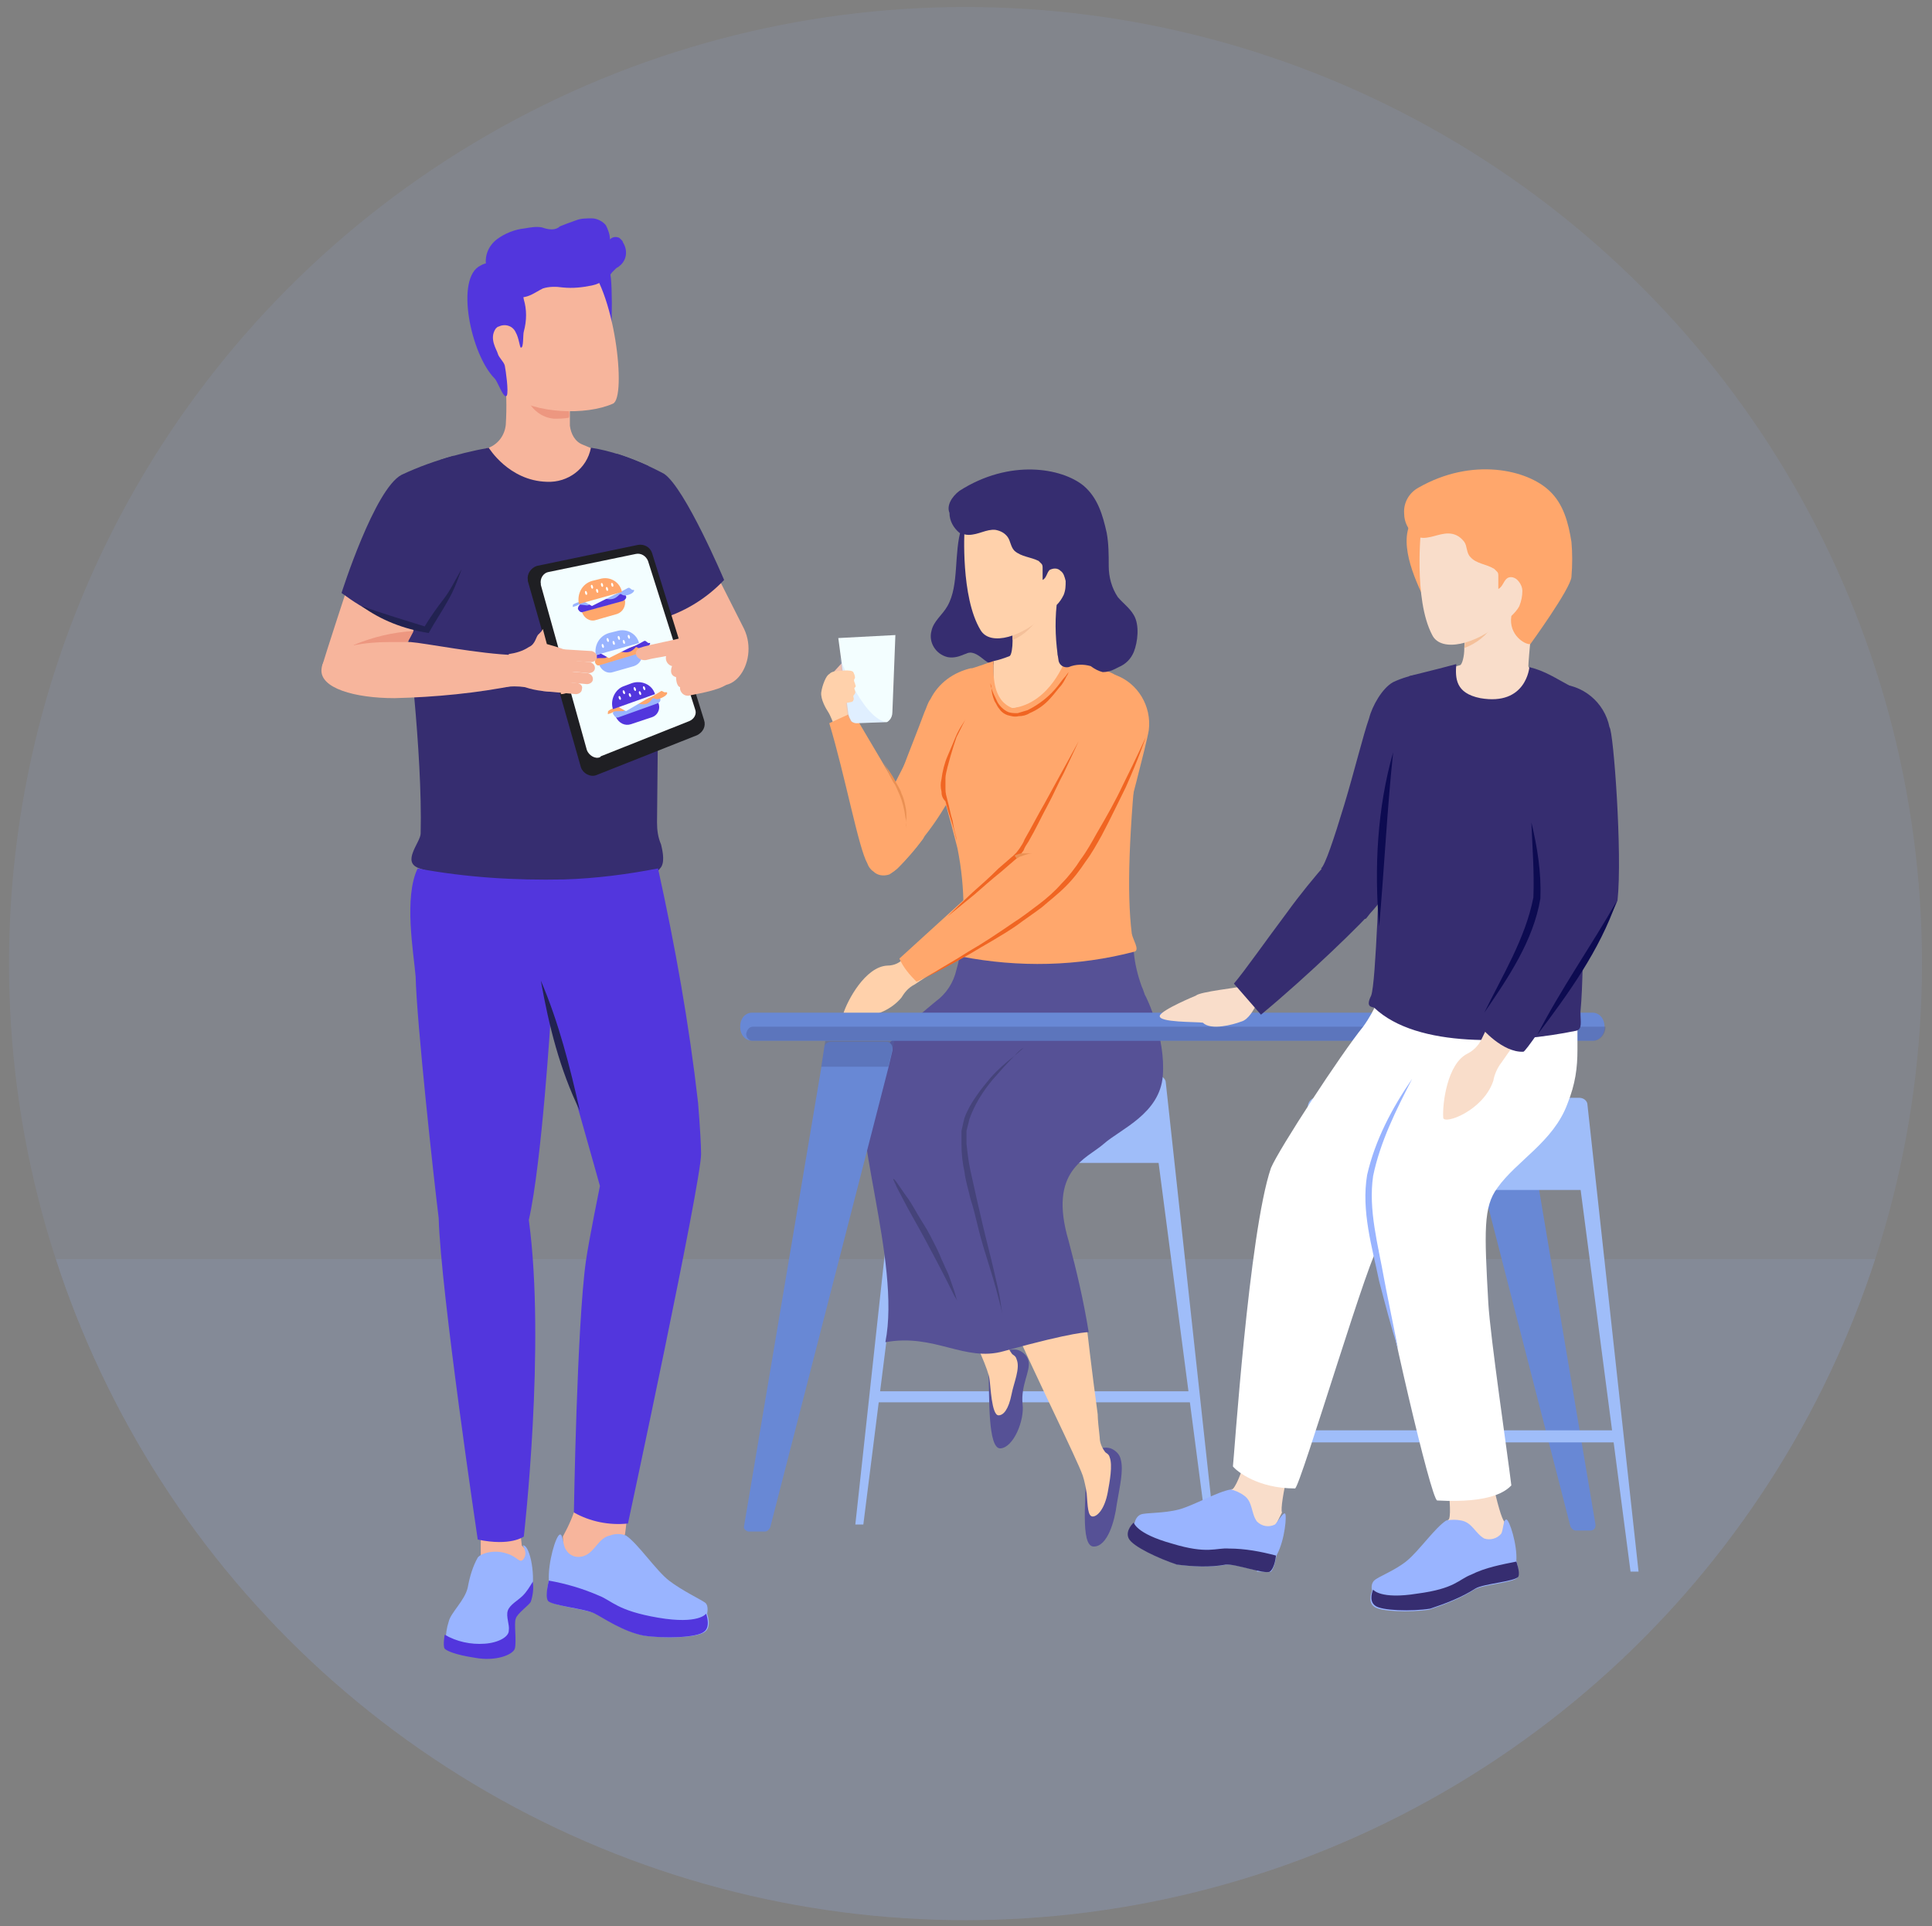 <?xml version="1.0" encoding="utf-8"?>
<!-- Generator: Adobe Illustrator 27.5.0, SVG Export Plug-In . SVG Version: 6.00 Build 0)  -->
<svg version="1.1" id="Calque_1" xmlns="http://www.w3.org/2000/svg" xmlns:xlink="http://www.w3.org/1999/xlink" x="0px" y="0px"
	 viewBox="0 0 192.9 192.3" style="enable-background:new 0 0 192.9 192.3;" xml:space="preserve">
<rect x="0" y="0" width="192.9" height="192.3" fill="#808080" stroke="none"/>
<style type="text/css">
	
		.st0{opacity:0.1;clip-path:url(#SVGID_00000000903047296336402200000015946080391584530855_);fill:#99B4FF;enable-background:new    ;}
	.st1{clip-path:url(#SVGID_00000000903047296336402200000015946080391584530855_);}
	.st2{fill:#9FBDF9;}
	.st3{fill:#565196;}
	.st4{fill:#FFD1AB;}
	.st5{fill:#45437A;}
	.st6{fill:#F4C3AE;}
	.st7{fill:#FFA76C;}
	.st8{fill:#362D70;}
	.st9{fill:#F4C09A;}
	.st10{fill:#F3FEFF;}
	.st11{opacity:0.2;fill:#99B4FF;enable-background:new    ;}
	.st12{fill:#F06522;}
	.st13{fill:#EA9053;}
	.st14{fill:#6888D5;}
	.st15{opacity:0.5;fill:#5062A4;}
	.st16{fill:#88AAE2;}
	.st17{fill:#F7B59C;}
	.st18{fill:#5236DD;}
	.st19{fill:#ED9780;}
	.st20{fill:#99B4FF;}
	.st21{fill:#1F1F23;}
	.st22{fill:#FFFFFF;}
	.st23{fill:#222251;}
	.st24{fill:#F9DDCA;}
	.st25{fill:#0D0B51;}
</style>
<g>
	<defs>
		<circle id="SVGID_1_" cx="96.4" cy="96.2" r="95.5"/>
	</defs>
	<clipPath id="SVGID_00000088096964215179165410000008099594268054532511_">
		<use xlink:href="#SVGID_1_"  style="overflow:visible;"/>
	</clipPath>
	
		<rect id="Rectangle_994" x="-10.8" y="-3.4" style="opacity:0.1;clip-path:url(#SVGID_00000088096964215179165410000008099594268054532511_);fill:#99B4FF;enable-background:new    ;" width="214.4" height="199.7"/>
	
		<rect id="Rectangle_994_00000088837371708538019440000011504293054425760947_" x="-10.8" y="125.7" style="opacity:0.1;clip-path:url(#SVGID_00000088096964215179165410000008099594268054532511_);fill:#99B4FF;enable-background:new    ;" width="214.4" height="70.6"/>
	<g id="Groupe_1705" style="clip-path:url(#SVGID_00000088096964215179165410000008099594268054532511_);">
		<g id="Groupe_1696">
			<path id="Tracé_3905" class="st2" d="M91.4,110.9c0.1-0.4,0.4-0.6,0.7-0.6h22.2c0.4,0,0.7,0.3,0.7,0.6l5.4,41.3h0.8l-4.8-44.1
				c0-0.4-0.4-0.7-0.7-0.7H90.9c-0.4,0-0.7,0.3-0.7,0.7l-4.8,44.1h0.8L91.4,110.9z"/>
			<path id="Tracé_3906" class="st2" d="M91,109.3h24.6l1,6.8H90L91,109.3z"/>
			<rect id="Rectangle_987" x="87.2" y="138.9" class="st2" width="32.1" height="1.1"/>
		</g>
		<g id="Groupe_1702">
			<g id="Groupe_1701">
				<path id="Tracé_3907" class="st3" d="M108.4,146.9c0.1,2.3-0.6,7.5,0.8,7.5s2.1-2.6,2.3-4.2c0.3-1.8,0.7-3.4,0.4-4.5
					c-0.1-0.5-0.5-0.9-1-1.1c-0.6-0.2-1.3,0-1.8,0.5"/>
				<path id="Tracé_3908" class="st3" d="M98.7,137c0.1,2.3-0.1,7.7,1.2,7.6s2.4-2.8,2.2-4.4c-0.2-1.9,0.8-3.3,0.6-4.3
					c-0.1-0.5-0.5-0.9-1-1.1c-0.6-0.2-1.3,0-1.8,0.5"/>
				<path id="Tracé_3909" class="st4" d="M91.8,122.1c2.4,5.5,6.8,13.8,7,15.6c0.1,0.6,0.2,3.6,0.9,3.6c0.5,0,1-0.6,1.3-2.1
					c0.2-1.1,0.9-2.6,0.5-3.5c-0.1-0.4-0.4-0.4-0.5-0.6c-0.3-0.4-0.5-0.9-0.5-1.4c-0.1-0.9-0.2-1.8-0.2-2.3
					c-0.6-4.4-1.1-8.8-1.1-8.8L91.8,122.1z"/>
				<path id="Tracé_3910" class="st4" d="M101,131.9c2.4,5.5,6.5,13.7,7.1,15.4c0.2,0.6,0.3,1.2,0.4,1.8c0.1,1.2,0.1,2.3,0.6,2.3
					s1.2-0.8,1.5-2.4c0.2-1.1,0.5-2.7,0.2-3.5c-0.1-0.4-0.4-0.4-0.5-0.6c-0.3-0.4-0.5-0.9-0.5-1.4c-0.1-0.9-0.2-1.8-0.2-2.3
					c-0.6-4.4-1.1-8.8-1.1-8.8L101,131.9z"/>
				<path id="Tracé_3911" class="st3" d="M88.4,134c4.9-0.9,7.9,2,11.8,0.9c7.2-2,8.5-1.9,8.5-1.9c-0.5-3.1-1.2-6.1-2-9.1
					c-2.1-7.1,1.8-8.2,3.5-9.7c1.7-1.5,5.6-3,5.9-6.8s-1.6-7.8-1.8-8.1c-0.1-0.3-0.2-0.6-0.3-0.8c-0.4-1.1-0.7-2.3-0.8-3.5l-2-0.5
					c0,0-15.3-1.7-15.3,0c0,0.8-0.2,1.6-0.4,2.3c-0.3,1.3-1,2.4-2.1,3.2c-2.2,1.8-6.3,5.4-7,7.2C84.7,112.2,90,125.9,88.4,134z"/>
				<path id="Tracé_3912" class="st5" d="M101.3,105.4c-0.8,0.8-1.5,1.6-2.2,2.4c-1,1.2-1.8,2.5-2.3,3.9c-0.1,0.4-0.2,0.8-0.3,1.2
					c0,0.4,0,0.9,0,1.3c0.1,0.9,0.2,1.8,0.4,2.7c0.2,0.9,0.4,1.8,0.6,2.7s0.4,1.7,0.6,2.6c0.4,1.7,0.8,3.2,1.1,4.5
					c0.3,1.3,0.6,2.5,0.7,3.3s0.2,1.2,0.2,1.2l-0.3-1.2c-0.2-0.8-0.5-1.9-0.9-3.2c-0.4-1.3-0.9-2.8-1.3-4.5
					c-0.2-0.8-0.4-1.7-0.7-2.6c-0.2-0.9-0.5-1.8-0.6-2.7c-0.2-0.9-0.3-1.8-0.3-2.7c0-0.5,0-0.9,0-1.4c0.1-0.5,0.2-0.9,0.3-1.3
					c0.3-0.8,0.7-1.5,1.2-2.2c0.4-0.6,0.9-1.2,1.4-1.8C99.6,106.8,100.4,106.1,101.3,105.4c0.5-0.6,0.9-0.8,0.9-0.8
					S101.9,104.9,101.3,105.4z"/>
				<g id="Groupe_1700">
					<path id="Tracé_3913" class="st6" d="M83,67.4c0,0,0.3-0.4,0.5-0.6s0.6-0.7,0.7-0.7c0.1,0,0.3,0.2,0.3,0.5
						c-0.1,0.3-0.2,0.5-0.4,0.7"/>
					<path id="Tracé_3914" class="st4" d="M83.2,72.2c0,0-0.3-0.8-0.5-1.1c-0.2-0.3-0.8-1.3-0.7-2c0.1-0.7,0.5-1.7,0.8-1.8
						c0.4-0.5,1.7-0.3,2.1,0.1c0.4,0.5,0,2.5,0,2.5c0.1,0.5-0.1,0.6-0.1,0.7c0.1,0.3,0.3,0.6,0.4,0.9"/>
					<path id="Tracé_3915" class="st7" d="M89.4,78.1c1.5-2.9,3.1-6.1,3.9-7.6c0.5-1.1,1.4-1.9,2.6-2.3c1.9,1,2.1,3.4,1.5,5.4
						c-1.1,3.6-2.8,7-5.1,9.9c0,0.1-0.1,0.1-0.1,0.2c-0.8,1-1.6,2-2.5,2.9c-0.2,0.2-0.5,0.4-0.8,0.6c-0.6,0.2-1.2,0.1-1.6-0.3
						c0-1.2-0.5-2.4-1.2-3.3C86.6,83.4,87.9,81,89.4,78.1z"/>
					<path id="Tracé_3916" class="st7" d="M98.4,74.3c0.2,0.5,0.3,1,0.2,1.6c-0.1,0.4-0.3,0.7-0.6,1c-0.3,0.4-0.6,0.7-0.9,1.1
						c-0.1,0.2-0.3,0.3-0.5,0.4c-0.2,0.1-0.3,0.1-0.5,0.1c-1,0.1-2,0-3-0.4c-1-0.4-2.1-0.2-3.1-1c0.7-1.9,1.6-4.1,2.3-6
						c0.2-0.4,0.3-0.9,0.6-1.3c0.8-1.6,2.3-2.7,4.1-3.1"/>
					<path id="Tracé_3917" class="st8" d="M99.5,52.5c1.3,0.5,1.9,2,2.3,3.3c0.8,2.7,1.5,5.6,0.6,8.3c-0.2,1-0.9,1.8-1.9,2.2
						c-0.8,0.2-1.6,0.1-2.2-0.4c-0.5-0.4-1.1-0.9-1.7-0.7c-0.2,0.1-0.3,0.1-0.5,0.2c-0.5,0.2-1,0.3-1.5,0.2
						c-1.2-0.3-1.9-1.5-1.6-2.6c0.2-1,1.1-1.6,1.6-2.5c1.2-2.1,0.6-5.3,1.4-7.8"/>
					<path id="Tracé_3918" class="st7" d="M85.2,71.1c0.7,1.4,2.5,4.2,4.1,7.1c1.1,1.7,2,3.5,2.9,5.4c0,0.1-0.1,0.1-0.1,0.2
						c-0.7,1-1.6,2-2.5,2.9c-0.2,0.2-0.5,0.4-0.8,0.6c-0.6,0.2-1.2,0.1-1.6-0.3c-0.3-0.2-0.5-0.5-0.6-0.8c-0.9-1.6-2.2-8.7-3.8-14
						L85.2,71.1z"/>
					<path id="Tracé_3919" class="st4" d="M99.2,66c0.5-0.1,1.1-0.3,1.6-0.5c0.2-0.1,0.3-0.9,0.3-1.5c0-0.6,0-1.1,0-1.1l2.2-1.4
						l2.5-1.5c0,0-0.2,4.9-0.2,5.4c0,0.5,4.9,2.1,4.9,2.1L106,70l-6.8,1L99.2,66z"/>
					<path id="Tracé_3920" class="st9" d="M101.1,62.9l2.2-1.4l0.5-0.1c-0.6,1.1-1.5,2-2.7,2.5C101.1,63.4,101.1,62.9,101.1,62.9z"
						/>
					<g id="Groupe_1697">
						<path id="Tracé_3921" class="st10" d="M84.7,71.2L84.7,71.2c0,0.3,0.2,0.6,0.3,0.8l0,0c0.1,0.1,0.3,0.2,0.5,0.2l2.8-0.1
							c0.1,0,0.1,0,0.2,0c0.1,0,0.2-0.1,0.3-0.2c0.2-0.2,0.3-0.5,0.3-0.8l0.3-7.7l-5.7,0.3L84.7,71.2z"/>
						<path id="Tracé_3922_00000172408902048536865460000013520126831212364420_" class="st11" d="M84.6,71.2L84.6,71.2
							c0,0.3,0.2,0.6,0.3,0.8l0,0c0.1,0.1,0.3,0.2,0.5,0.2l2.8-0.1c0.1,0,0.1,0,0.2,0c-2.5-0.7-4.6-6.6-4.6-6.6L84.6,71.2z"/>
						<path class="st10" d="M85.7,69.9"/>
					</g>
					<path id="Tracé_3923" class="st4" d="M82.8,69.7c0.5,0.3,1,0.5,1.6,0.5c0.5-0.1,0.8-0.1,0.8-0.3c0.1-0.1,0-0.3,0-0.4
						c0-0.1,0.2-0.2,0.2-0.4c0-0.1-0.1-0.3-0.1-0.4c0.1-0.1,0.2-0.2,0.1-0.3c0-0.2-0.2-0.4-0.1-0.6c0.1-0.1,0.1-0.3-0.1-0.7
						C85,66.8,83.6,67,83.6,67"/>
					<path id="Tracé_3924" class="st7" d="M94.4,80.2c-0.2-0.9-0.3-1.8-0.2-2.7c0-1.8,0.3-3.5,0.9-5.2c1-2.7,0.4-4.5,1-5.3
						c2.1-0.6,2.4-0.8,3.1-1c0,1.2-0.2,3.9,1.9,4.7c3.8-0.5,5.3-4.9,5.3-4.9c1.5,0.3,3,0.7,4.4,1.3c0.7,0.3,1.4,0.8,2,1.4
						c0.2,0.3,1.2,1.3,0.9,4.9c-1,9.8-1.2,15.7-0.7,19.8c0.1,0.6,0.8,1.6,0.3,1.8c-5.7,1.5-11.6,1.6-17.3,0.5c-0.2,0-0.8,0-0.3-1.1
						c0.4-1.2,0.6-2.5,0.5-3.7c0-2-0.2-4-0.6-6C95.2,83.1,94.8,81.6,94.4,80.2z"/>
					<path id="Tracé_3925" class="st4" d="M100.1,52c0,0,8.3,3.2,8.4,3.6s1.5,5.8-4.2,5.8c-2.1,2.1-5.4,3.2-6.4,1.5
						c-2-3.3-1.6-10-1.6-10L100.1,52z"/>
					<path id="Tracé_3927" class="st8" d="M95.8,49c5-3.2,10.2-2.3,12.4-0.5c1.4,1.2,1.9,2.9,2.3,4.7c0.2,1.1,0.2,2.2,0.2,3.3
						c0,1.1,0.3,2.2,0.9,3.1c0.5,0.6,1.2,1.1,1.6,1.8c0.6,1,0.4,2.7,0,3.7c-0.3,0.7-0.8,1.2-1.5,1.5l-0.4,0.2
						c-0.4,0.2-0.8,0.3-1.2,0.3c-0.4-0.1-0.8-0.3-1.2-0.6c-0.7-0.2-1.5-0.2-2.2,0.1l0,0h0c-0.5,0.1-0.9-0.2-1-0.6
						c-0.3-1.8-0.4-3.7-0.2-5.6c0.3-0.3,0.5-0.6,0.7-1c0.2-0.5,0.2-0.9,0.2-1.4c-0.1-0.4-0.2-0.8-0.5-1c-0.3-0.3-0.7-0.3-1.1-0.1
						c-0.3,0.3-0.3,0.8-0.7,1c0-0.4,0-0.8,0-1.2c0-0.1,0-0.3-0.1-0.4c-0.1-0.1-0.2-0.2-0.3-0.3c-0.8-0.4-1.7-0.4-2.4-1
						c-0.4-0.4-0.4-1-0.7-1.4c-0.3-0.4-0.7-0.6-1.2-0.7c-0.9-0.1-1.7,0.5-2.7,0.5c-0.3,0-0.6-0.1-0.9-0.2c-0.6-0.5-1-1.2-1-2
						C94.5,50.5,95,49.6,95.8,49z"/>
					<g id="Groupe_1698">
						<path id="Tracé_3928" class="st4" d="M103.8,90.7c0.9-0.3,6.7-7.1,8.3-15.7c0.4-2.1-0.1-4.4-2-5.2c-1.1,0.5-1.9,1.4-2.4,2.5
							c-1.3,3.1-5.5,12.3-6,13.7C101.7,85.9,104.8,87.6,103.8,90.7z"/>
						<path id="Tracé_3929" class="st4" d="M84.2,101.2c0.4-1.3,2.2-4.7,4.4-4.8c0.7,0,1.3-0.3,1.7-0.8c2.7-2.5,10.6-9.9,11.5-10
							c5,2.8,2,5.1,2,5.1c-1.2,1.1-7.9,4.5-12.5,7.6c-0.6,0.3-1,0.8-1.3,1.3l0,0C88,102,84.1,101.8,84.2,101.2z"/>
					</g>
					<g id="Groupe_1699">
						<path id="Tracé_3930" class="st7" d="M106.1,68.7l-1.2,5.7c0,0,1.4-0.8,1.3,0.2c-0.2,1.7-1.7,4.1-1.7,4.1s2,2.4,3.9,3
							c1.3,0.3,2.6,0.4,4,0.4c0,0,2.1-7.9,2.3-9.2c0.3-2.4-1.1-4.7-3.3-5.5L106.1,68.7z"/>
					</g>
				</g>
				<path id="Tracé_3931" class="st5" d="M89.5,118c0.2,0.3,0.5,0.7,0.9,1.3c0.4,0.5,0.8,1.2,1.2,1.9s0.9,1.4,1.3,2.2
					s0.8,1.5,1.1,2.3c0.2,0.4,0.3,0.7,0.5,1.1s0.3,0.7,0.4,1c0.2,0.6,0.4,1.1,0.5,1.5c0.1,0.4,0.2,0.6,0.2,0.6s-0.1-0.2-0.3-0.5
					l-0.7-1.4c-0.6-1.2-1.4-2.7-2.2-4.2s-1.7-3-2.3-4.2c-0.3-0.6-0.6-1.1-0.7-1.4c-0.1-0.1-0.1-0.3-0.2-0.4l0-0.1
					C89.3,117.7,89.4,117.9,89.5,118z"/>
				<path id="Tracé_3932" class="st7" d="M102.6,91.8c1.6-1.1,3-2.5,4.2-4.1c1-1.4,3.3-5.7,3.3-5.7l-5.6-3.3c0,0-2.7,6.2-2.9,6.5
					s-3.9,3.3-5.1,4.4c-1.2,1.1-6.7,6.1-6.7,6.1c0.4,0.9,1,1.6,1.7,2.3C91.6,98.1,100.9,93.1,102.6,91.8z"/>
				<path id="Tracé_3933" class="st12" d="M112.4,78.6c-0.7,1.4-1.5,3.1-2.4,4.8c-0.5,0.9-1,1.8-1.6,2.6c-0.6,0.9-1.2,1.7-2,2.5
					c-0.8,0.8-1.6,1.4-2.4,2.1c-0.8,0.6-1.7,1.2-2.5,1.8c-1.6,1.1-3.3,2-4.6,2.8c-2.8,1.6-4.7,2.5-4.7,2.5l1.2-0.7
					c0.8-0.5,1.9-1.1,3.3-2c1.4-0.8,2.9-1.8,4.5-2.9c0.8-0.5,1.7-1.2,2.5-1.8c0.8-0.6,1.6-1.3,2.3-2.1c0.7-0.7,1.4-1.6,1.9-2.4
					c0.6-0.8,1.1-1.7,1.6-2.6c1-1.7,1.9-3.3,2.6-4.8c1.4-2.8,2.3-4.8,2.3-4.8S113.7,75.7,112.4,78.6z"/>
				<path id="Tracé_3934" class="st12" d="M106.2,77.2c-0.5,0.9-1,2.1-1.6,3.2c-0.6,1.1-1.2,2.4-1.9,3.6c-0.2,0.3-0.4,0.6-0.5,0.9
					l-0.3,0.4c-0.1,0.1-0.2,0.3-0.4,0.4l-1.5,1.3c-1,0.8-1.9,1.6-2.7,2.3c-1.6,1.3-2.7,2.2-2.7,2.2s1-1,2.5-2.4
					c0.8-0.7,1.7-1.5,2.6-2.4l1.5-1.3c0.1-0.1,0.2-0.2,0.3-0.3l0.3-0.4c0.2-0.3,0.4-0.6,0.5-0.9c0.7-1.2,1.3-2.4,2-3.6l1.7-3.1
					c1-1.8,1.7-3.1,1.7-3.1S107.1,75.3,106.2,77.2z"/>
				<path id="Tracé_3935" class="st12" d="M95.5,73.6c-0.2,0.6-0.4,1.2-0.6,1.9c-0.1,0.4-0.2,0.7-0.3,1.1c-0.1,0.4-0.2,0.8-0.2,1.1
					c0,0.4,0,0.8,0,1.1c0,0.4,0.1,0.7,0.2,1.1c0.2,0.7,0.3,1.4,0.5,2c0.1,0.6,0.2,1.1,0.3,1.4c0.1,0.3,0.1,0.6,0.1,0.6l-0.1-0.5
					c-0.1-0.3-0.2-0.8-0.4-1.4s-0.4-1.2-0.6-2C94.1,79.7,94,79.4,94,79c-0.1-0.4-0.1-0.8,0-1.2c0.1-0.8,0.3-1.6,0.6-2.3
					c0.3-0.7,0.6-1.4,0.8-1.9c0.2-0.5,0.5-1,0.7-1.3s0.3-0.5,0.3-0.5L95.5,73.6z"/>
				<path id="Tracé_3936" class="st13" d="M90.5,82.4c0-0.3,0-0.5-0.1-0.8c-0.1-0.8-0.3-1.6-0.6-2.3c-0.2-0.4-0.3-0.8-0.6-1.2
					c-0.2-0.4-0.4-0.7-0.5-1c-0.3-0.6-0.5-1-0.5-1s0.2,0.4,0.6,0.9c0.2,0.3,0.4,0.6,0.6,1c0.2,0.4,0.5,0.8,0.6,1.2
					c0.2,0.4,0.3,0.8,0.4,1.3c0.1,0.4,0.1,0.8,0.1,1.2c0,0.4,0,0.8-0.1,1.1L90.5,82.4z"/>
				<path id="Tracé_3937" class="st13" d="M102.2,85.4c-0.2,0.1-0.4,0.1-0.5,0.2c-0.1,0-0.1,0.1-0.2,0.1l-0.2-0.3
					c0.1,0,0.2-0.1,0.3-0.1c0.2-0.1,0.4-0.1,0.6-0.1c0.3,0,0.6,0,0.9,0C102.8,85.2,102.5,85.3,102.2,85.4z"/>
				<path id="Tracé_3938" class="st12" d="M99,68.7c0.1,0.4,0.3,0.8,0.5,1.2c0.2,0.5,0.7,1,1.2,1.2c0.3,0.1,0.6,0.1,0.9,0.1
					c0.3-0.1,0.7-0.2,1-0.3c1.2-0.6,2.2-1.4,3-2.4c0.3-0.4,0.6-0.8,0.8-1c0.2-0.3,0.3-0.4,0.3-0.4c-0.1,0.2-0.1,0.3-0.2,0.4
					c-0.2,0.4-0.4,0.8-0.7,1.1c-0.4,0.5-0.8,1-1.2,1.4c-0.5,0.5-1.1,0.9-1.8,1.2c-0.3,0.2-0.7,0.3-1.1,0.3c-0.4,0.1-0.7,0-1.1-0.1
					c-0.3-0.1-0.6-0.3-0.8-0.6c-0.2-0.2-0.3-0.5-0.5-0.8C99.1,69.5,99,69.1,99,68.7c-0.1-0.2-0.1-0.3-0.1-0.5
					C98.9,68.3,99,68.5,99,68.7z"/>
			</g>
		</g>
	</g>
	<g id="Groupe_1704" style="clip-path:url(#SVGID_00000088096964215179165410000008099594268054532511_);">
		<path id="Tracé_3939" class="st14" d="M74.7,152.9C74.7,152.9,74.7,152.9,74.7,152.9c-0.3-0.1-0.5-0.3-0.4-0.6l7.7-45.7l0.3-2
			c0-0.4,0.4-0.6,0.7-0.6h5.4h0.2c0.4,0.1,0.6,0.5,0.5,0.9l-0.4,1.7l-11.8,45.9c-0.1,0.2-0.3,0.4-0.5,0.4L74.7,152.9L74.7,152.9z"/>
		<path id="Tracé_3940" class="st14" d="M151.2,103.9l0.4,2.6l7.7,45.7c0,0,0,0.1,0,0.1l0,0c0,0.3-0.2,0.5-0.5,0.5h-1.5
			c-0.2,0-0.4-0.2-0.5-0.4L145,106.5l-0.7-2.6H151.2z"/>
		<path id="Tracé_3941" class="st15" d="M151.7,106.5H145l-0.7-2.6h6.9L151.7,106.5z"/>
		<path id="Tracé_3942_00000118361965530739033700000013079267012157874818_" class="st15" d="M88.7,106.5l-6.7,0
			c0,0,0.4-2.6,0.4-2.6c0,0,0,0,0,0h6.9L88.7,106.5z"/>
		<g id="Groupe_1703">
			<path id="Tracé_3943" class="st14" d="M160.2,102.5L160.2,102.5c0-0.8-0.5-1.4-1.2-1.4H75.1l0,0c-0.7,0-1.2,0.6-1.2,1.4l0,0l0,0
				c0,0.8,0.5,1.4,1.2,1.4H159C159.7,103.9,160.2,103.3,160.2,102.5z"/>
			<path id="Tracé_3944" class="st15" d="M75.2,102.5h85.1c0,0.8-0.6,1.4-1.2,1.4H75.1c-0.3,0-0.6-0.3-0.6-0.7c0,0,0,0,0,0
				C74.6,102.8,74.8,102.5,75.2,102.5L75.2,102.5z"/>
		</g>
		<path class="st16" d="M88.6,103.9"/>
	</g>
	<g style="clip-path:url(#SVGID_00000088096964215179165410000008099594268054532511_);">
		<g id="Groupe_408">
			<g id="Groupe_406">
				<path id="Tracé_860" class="st17" d="M58.2,44.4c-0.8-0.3-1.2-1.1-1.3-1.9c0-0.2,0-0.5,0-0.8s0-0.6,0-0.9c0-0.5-0.1-1-0.2-1.4
					l-6.4-2.3c0.3,1.8,0.3,3.6,0.2,5.3c-0.1,1-0.7,1.9-1.7,2.3c-0.1,0-0.2,0.1-0.4,0.1c1.5,2.5,4.5,3.9,7.4,3.3
					c1.4-0.2,3.1-1.9,3.6-3.2L58.2,44.4z"/>
				<path id="Tracé_861" class="st18" d="M58.9,26.5c0.8-0.1,1.5,0.2,2,0.8c0.3,0.4,0.3,8.7-0.4,8.6c-0.6-0.1-1.2-0.5-1.5-1.1
					c-0.6-0.7-0.9-1.6-0.9-2.5"/>
				<path id="Tracé_862" class="st19" d="M56.8,40.8c-1.4,0-2.9-0.4-4.2-1c0.5,1.1,1.5,1.9,2.7,2c0.5,0,1,0,1.5-0.1
					C56.9,41.4,56.8,41.1,56.8,40.8z"/>
				<path id="Tracé_863" class="st17" d="M52.4,23.6c-3.4-0.1-4.1,3.5-4.1,6.2c0,3,0.2,7.7,2.7,9.7c2.4,1.8,7.5,2,10.2,0.8
					c1.4-0.6,0.2-11.6-2.9-14.3C56.7,24.5,54.6,23.7,52.4,23.6z"/>
				<path id="Tracé_864" class="st18" d="M48.6,26.8c-0.3-1.1,0.1-2.2,1-2.9c0.8-0.6,1.8-1,2.8-1.1c0.6-0.1,1.1-0.2,1.7-0.1
					c0.3,0.1,0.6,0.2,1,0.2c0.3,0,0.6-0.1,0.8-0.3c0.5-0.2,1-0.4,1.6-0.6c0.5-0.2,1-0.2,1.6-0.2c0.5,0,1.1,0.3,1.4,0.7
					c0.2,0.4,0.4,0.9,0.4,1.4c0.2-0.2,0.5-0.3,0.8-0.2c0.1,0,0.2,0.1,0.3,0.2c0.1,0.1,0.2,0.2,0.2,0.3c0.5,0.8,0.4,1.8-0.4,2.4
					c0,0,0,0,0,0l0,0c-0.1,0.1-0.2,0.1-0.3,0.2c-0.1,0.1-0.3,0.3-0.4,0.4c-0.2,0.3-0.4,0.5-0.7,0.7c-0.4,0.3-0.8,0.5-1.3,0.6
					c-1,0.2-1.9,0.3-2.9,0.2c-0.7-0.1-1.4-0.1-2,0.1c-0.4,0.2-0.7,0.4-1.1,0.6c-1,0.5-2.2,0.4-3.1-0.3"/>
				<path id="Tracé_865" class="st18" d="M49.6,26.3c-0.5-0.1-1.1-0.1-1.6,0.2c-2.6,1.2-1,8.9,1.4,11.3c0.3,0.3,0.9,2.1,1.2,1.7
					c0.2-0.4-0.1-2.5-0.2-3c-0.1-0.4-0.6-0.8-0.7-1.2s-0.9-1.5-0.2-2.5c0.1-0.1,0.2-0.2,0.3-0.2c0.6-0.3,1.4-0.1,1.7,0.6
					c0.3,0.5,0.4,1.5,0.5,1.5c0.3,0.1,0.2-1.3,0.3-1.6c0.3-1.1,0.3-2.2,0-3.2c-0.1-0.7-0.4-1.4-0.9-1.9"/>
			</g>
			<path id="Tracé_866" class="st8" d="M66,84.3c-0.3-0.7-0.4-1.4-0.4-2.2l0.2-20.5l-1.1-15.1c-1.8-0.8-3.7-1.5-5.7-1.8
				c-0.4,2.1-2.3,3.5-4.4,3.4c-3.8-0.1-5.8-3.4-5.8-3.4c-1.6,0.3-3.3,0.7-4.8,1.2l-3.4,16.5c0,0,1.6,12.7,1.4,20.8
				c0,0.9-2,2.9-0.1,3.5c0,0,3.2,1.3,13.5,1.9c2.7,0.1,8.9,0.3,10.5-1.9C66.4,86.2,66.2,85.1,66,84.3z"/>
			<path id="Tracé_867" class="st17" d="M63.3,58.3c0,0,5.3,7.3,6.6,8.9c2.9,3.4,6-1,4.4-4.4c-0.5-1-4.5-8.9-4.5-8.9"/>
			<path id="Tracé_868" class="st17" d="M34.8,58.3c0,0-2.4,7.3-2.6,8.1s2.5,3.8,5.3,1.7c0.8-0.7,1.6-1.5,2.2-2.5
				c0.6-0.9,1.1-1.7,1.6-2.7c0.7-1.3,1.3-2.7,1.9-4.1L34.8,58.3z"/>
			<path id="Tracé_869" class="st19" d="M35.3,64.4l2.2,1.3h2.2c0.6-0.9,1.1-1.7,1.6-2.7C39.3,63.1,37.2,63.6,35.3,64.4z"/>
			<path id="Tracé_870" class="st8" d="M72.3,57.9c-1.8,1.9-4.1,3.3-6.7,4L63.5,59c0,0-1.8-5.2-1.8-5.3c0-0.2,0.9-4.7,0.9-4.7
				l0.3-0.1l-1.3-3.6c1.6,0.5,3.2,1.2,4.7,2C68.4,48.7,72.3,57.9,72.3,57.9z"/>
			<path id="Tracé_871" class="st8" d="M34.1,59.2c2.3,1.7,4.8,3,7.6,3.6c1.5-2.9,2.8-5.9,3.8-9c0-0.2-0.9-4.7-0.9-4.7L44.3,49
				l1-3.5c-1.8,0.5-3.5,1.1-5.2,1.9C37.4,48.8,34.1,59.2,34.1,59.2z"/>
		</g>
		<g id="Groupe_411">
			<g id="Groupe_409">
				<path id="Tracé_878" class="st17" d="M62.6,151c0,0.7-0.1,1.5-0.2,2.2l-4.5,3.9l-1.6-0.7l-0.1-3c0.6-1.1,1.1-2.2,1.4-3.4
					L62.6,151z"/>
				<path id="Tracé_879" class="st20" d="M54.8,157.8c-0.1-1.8,0.7-4.5,1.1-4.6c0.3-0.1,0.3,1.1,0.6,1.5c0.4,0.7,1.2,0.9,1.9,0.6
					c1-0.4,1.4-1.8,2.5-2c0.5-0.2,1.1-0.2,1.6,0c1.2,0.8,3,3.5,4.3,4.5s3.2,1.9,3.6,2.2c0.4,0.3,0.2,1.1,0.2,1.1s0.5,1.3-0.2,1.8
					c-0.7,0.6-3.9,0.7-6,0.4c-2.1-0.4-4.1-1.8-4.9-2.2s-4.4-0.8-4.7-1.3C54.4,159.3,54.8,157.8,54.8,157.8z"/>
				<path id="Tracé_880" class="st18" d="M54.8,157.8c1.7,0.3,3.4,0.8,5,1.5c1.3,0.5,1.8,1.5,5.9,2.2s4.8-0.4,4.8-0.4
					s0.5,1.3-0.2,1.8c-0.7,0.6-3.9,0.7-6,0.4c-2.1-0.4-4.1-1.8-4.9-2.2c-0.9-0.5-4.4-0.8-4.7-1.3C54.4,159.3,54.8,157.8,54.8,157.8z
					"/>
			</g>
			<g id="Groupe_410">
				<path id="Tracé_881" class="st17" d="M52.7,154.9c0,0-0.7,3.1-0.8,3.1c-0.1,0.1-3.2,0-3.2,0l-0.7-2.8v-2.6l3.9-0.1l0.2,1.8
					L52.7,154.9z"/>
				<path id="Tracé_882" class="st20" d="M53.1,159c-0.4,2.1-2.1,1.6-1.8,3.5c0.3,1.9-0.4,2.1-0.4,2.1c-3.8,1.1-6.3-0.3-6.4-0.7
					c0-0.7,0.1-1.4,0.3-2c0.2-0.9,1.6-2.1,1.9-3.4c0.2-1.1,0.5-2.1,1-3c0.4-0.5,1.8-0.8,2.9-0.4c1.1,0.3,1.3,1.1,1.7,0.5
					s-0.1-1.3-0.1-1.3C52.8,154.1,53.5,156.9,53.1,159z"/>
				<path id="Tracé_883" class="st18" d="M53,159.9c-0.1,0.3-1.4,1.2-1.5,1.7c-0.2,0.4,0.1,2.3-0.1,3c-0.2,0.6-1.9,1.3-4,0.9
					c-2-0.3-2.8-0.7-3-0.9c-0.2-0.3,0-1.4,0-1.4c1.2,0.7,2.6,1,4,0.9c1.4-0.1,2.4-0.7,2.4-1.3c0.1-0.6-0.3-1.4-0.1-2s1-1,1.5-1.5
					c0.4-0.4,0.7-0.9,1-1.4C53.3,158.6,53.2,159.3,53,159.9z"/>
			</g>
			<path id="Tracé_884" class="st18" d="M41.7,86.7c4.8,0.9,9.7,1.2,14.6,1.1c3.2-0.1,6.3-0.5,9.4-1.1c1.7,7.7,3.1,15.5,4,23.4
				c0,0,0,0,0,0c0.2,2.5,0.3,4.3,0.3,5.1c0,2.9-7.3,36.9-7.3,36.9c-1.9,0.2-3.8-0.2-5.4-1.1c0,0,0.3-18.7,1.2-25.1
				c0.3-2.1,1.4-7.5,1.4-7.5s-3.6-12.9-4.9-17c0,0-0.9,14.7-2.2,20.4c1.7,12.5-0.5,31.6-0.5,31.6s-1.3,1-4.6,0.3
				c0,0-3.7-24.8-3.9-32.1c-0.5-4-2.2-19.6-2.3-24.1C41.3,95.1,40.3,89.6,41.7,86.7z"/>
		</g>
		<path id="Tracé_923" class="st21" d="M59.5,77.4c-0.6,0.2-1.3-0.2-1.5-0.8l0,0L52.7,58v-0.1c-0.1-0.6,0.3-1.2,0.9-1.4l0,0
			l10.1-2.1c0.6-0.1,1.2,0.2,1.4,0.8l5.2,16.7c0.2,0.6-0.1,1.2-0.7,1.5L59.5,77.4L59.5,77.4z"/>
		<path id="Tracé_924" class="st10" d="M59.9,75.6c-0.5,0.2-1.1-0.2-1.3-0.7c0,0,0,0,0,0l0,0L54,58.4c0,0,0,0,0-0.1
			c-0.1-0.5,0.2-1.1,0.8-1.2l0,0l8.7-1.8c0.5-0.1,1,0.2,1.2,0.7l4.7,14.8c0.2,0.5-0.1,1-0.6,1.2L60,75.5L59.9,75.6z"/>
		<path id="Tracé_925" class="st17" d="M51.4,65.4l0.2,3c-4,0.8-8.1,1.2-12.2,1.3c-4,0-7.5-1-7.3-2.9c0.2-2.5,5.1-2.7,6.8-2.7h0.1
			c0.3,0,0.5,0,0.5,0l0,0c0.6,0,1.1,0,1.5,0C42.4,64.2,47.9,65.3,51.4,65.4z"/>
		<g id="Groupe_1709_00000032625797847586964010000011064667942597632944_">
			<path id="Rectangle_991_00000080929427122892241090000012011584207666503560_" class="st7" d="M61.6,61.3l-2.1,0.6
				c-0.6,0.2-1.2-0.2-1.4-0.8l0,0l4.3-1.2C62.5,60.5,62.2,61.1,61.6,61.3z"/>
			<path id="Rectangle_992_00000047744600118019723330000003243776067386640304_" class="st18" d="M58,60.3l4-1.1
				c0.2-0.1,0.4,0.1,0.5,0.3l0,0c0.1,0.2-0.1,0.4-0.3,0.5l-4,1.1c-0.2,0.1-0.4-0.1-0.5-0.3l0,0C57.7,60.6,57.8,60.4,58,60.3z"/>
			<path id="Tracé_3945_00000137845685023015021930000014658043020257227697_" class="st20" d="M59.2,59.7c0,0-2,0.5-2,0.7
				c0,0.3-0.1,0.2,0.3,0.1c0.3-0.1,0.1-0.2,0.8-0.1c0.6,0.1,0.3,0,1-0.3c0.6-0.3,0.7-0.4,1.3-0.3c0.6,0.1,0.9-0.1,1.2-0.4
				s0.2,0.2,0.9,0c0.7-0.2,0.7-0.6,0.5-0.5c-0.2,0-0.3-0.3-0.5-0.2c-0.2,0.1-1.4,0.8-1.9,0.7c-0.5-0.1-1.3,0-1,0.1
				C60,59.7,59.5,59.8,59.2,59.7z"/>
			<path id="Tracé_3946_00000142879990635297320120000017539246340937792443_" class="st10" d="M58.2,60l0.9,0.5l3-1.5l0.3-0.2
				L58.2,60z"/>
			<path id="Rectangle_993_00000042710141046336134510000003051507292496658602_" class="st7" d="M59.1,58l0.8-0.2
				c1-0.3,2,0.3,2.2,1.3l-4.3,1.2C57.6,59.3,58.1,58.3,59.1,58z"/>
			
				<ellipse id="Ellipse_356_00000126294371165458255810000008585941561871810709_" transform="matrix(0.966 -0.259 0.259 0.966 -13.329 17.16)" class="st22" cx="58.5" cy="59.2" rx="0.1" ry="0.2"/>
			
				<ellipse id="Ellipse_357_00000165955874031251922680000014819167058660915860_" transform="matrix(0.966 -0.259 0.259 0.966 -13.162 17.279)" class="st22" cx="59.1" cy="58.6" rx="0.1" ry="0.2"/>
			
				<ellipse id="Ellipse_358_00000034780977065681620990000008875216990878865830_" transform="matrix(0.966 -0.259 0.259 0.966 -13.229 17.43)" class="st22" cx="59.6" cy="59" rx="0.1" ry="0.2"/>
			
				<ellipse id="Ellipse_359_00000044858107452461901860000014075578582762106303_" transform="matrix(0.966 -0.259 0.259 0.966 -13.074 17.548)" class="st22" cx="60.1" cy="58.4" rx="0.1" ry="0.2"/>
			
				<ellipse id="Ellipse_360_00000019656522243839835060000015357301552272770238_" transform="matrix(0.966 -0.259 0.259 0.966 -13.162 17.691)" class="st22" cx="60.6" cy="58.8" rx="0.1" ry="0.2"/>
			
				<ellipse id="Ellipse_361_00000087413252830446156320000001525148290800229552_" transform="matrix(0.966 -0.259 0.259 0.966 -13.018 17.796)" class="st22" cx="61.1" cy="58.4" rx="0.1" ry="0.2"/>
		</g>
		<g id="Groupe_1709_00000160164296001365804590000000949082810576418486_">
			<path id="Rectangle_991_00000027578849833858953740000011707717209503580810_" class="st20" d="M63.3,66.5l-2.1,0.6
				c-0.6,0.2-1.2-0.2-1.4-0.8l0,0l4.3-1.2C64.2,65.7,63.9,66.3,63.3,66.5z"/>
			<path id="Rectangle_992_00000085222828323264719930000003885810019209123256_" class="st7" d="M59.7,65.6l4-1.2
				c0.2-0.1,0.4,0,0.5,0.3l0,0c0.1,0.2,0,0.4-0.3,0.5l-4,1.2c-0.2,0.1-0.4,0-0.5-0.3l0,0C59.4,65.9,59.5,65.7,59.7,65.6z"/>
			<path id="Tracé_3945_00000057132737977865161270000015359297995035312539_" class="st18" d="M60.9,65c0,0-2,0.5-2,0.8
				c0,0.3-0.1,0.2,0.3,0.1c0.3-0.1,0.1-0.2,0.8-0.2s0.3,0,1-0.3s0.7-0.4,1.2-0.3c0.6,0.1,0.9-0.1,1.2-0.4c0.2-0.3,0.2,0.2,0.9,0
				c0.7-0.2,0.7-0.6,0.5-0.5c-0.2,0-0.3-0.3-0.5-0.2c-0.2,0.1-1.3,0.8-1.9,0.7s-1.3,0-1,0.1C61.7,65,61.2,65,60.9,65z"/>
			<path id="Tracé_3946_00000019663177928492520650000016889847679239471273_" class="st10" d="M59.9,65.2l0.9,0.5l3-1.5l0.3-0.2
				L59.9,65.2z"/>
			<path id="Rectangle_993_00000183244737935861401260000010248416690109088675_" class="st20" d="M60.8,63.2l0.8-0.2
				c1-0.3,2,0.3,2.2,1.2l-4.3,1.2C59.3,64.5,59.8,63.5,60.8,63.2z"/>
			
				<ellipse id="Ellipse_356_00000147917396849930983540000004915289339359250587_" transform="matrix(0.96 -0.279 0.279 0.96 -15.599 19.364)" class="st22" cx="60.2" cy="64.5" rx="0.1" ry="0.2"/>
			
				<ellipse id="Ellipse_357_00000063607265527458064840000013665763335507854212_" transform="matrix(0.96 -0.279 0.279 0.96 -15.415 19.487)" class="st22" cx="60.7" cy="63.9" rx="0.1" ry="0.2"/>
			
				<ellipse id="Ellipse_358_00000030483336113725916920000004137664948778823349_" transform="matrix(0.96 -0.279 0.279 0.96 -15.482 19.653)" class="st22" cx="61.3" cy="64.2" rx="0.1" ry="0.2"/>
			
				<ellipse id="Ellipse_359_00000176040251093618137900000014327201697450445986_" transform="matrix(0.96 -0.279 0.279 0.96 -15.31 19.775)" class="st22" cx="61.8" cy="63.7" rx="0.1" ry="0.2"/>
			
				<ellipse id="Ellipse_360_00000067951124353351643060000002349984487928462991_" transform="matrix(0.96 -0.279 0.279 0.96 -15.4 19.932)" class="st22" cx="62.3" cy="64.1" rx="0.1" ry="0.2"/>
			
				<ellipse id="Ellipse_361_00000150806162449386354190000001600618542571842190_" transform="matrix(0.96 -0.279 0.279 0.96 -15.242 20.041)" class="st22" cx="62.8" cy="63.6" rx="0.1" ry="0.2"/>
		</g>
		<g id="Groupe_1709_00000029756509376151580560000003011896457185793462_">
			<path id="Rectangle_991_00000157994528547386104440000005684152788906899123_" class="st18" d="M65.1,71.6L63,72.3
				c-0.6,0.2-1.2-0.1-1.5-0.7l0,0l4.2-1.5C66,70.7,65.7,71.4,65.1,71.6z"/>
			<path id="Rectangle_992_00000088127902132057800500000000213819482714758827_" class="st20" d="M61.5,70.9l3.9-1.4
				c0.2-0.1,0.4,0,0.5,0.2l0,0c0.1,0.2,0,0.4-0.2,0.5l-3.9,1.4c-0.2,0.1-0.4,0-0.5-0.2l0,0C61.1,71.2,61.2,71,61.5,70.9z"/>
			<path id="Tracé_3945_00000089550251497788377390000002490712314169709708_" class="st7" d="M62.6,70.2c0,0-2,0.6-1.9,0.9
				c0,0.3-0.1,0.2,0.3,0.1c0.3-0.1,0.1-0.2,0.8-0.2c0.7,0,0.3,0,1-0.3c0.6-0.3,0.6-0.5,1.2-0.4c0.6,0.1,0.9-0.2,1.1-0.5
				s0.2,0.2,0.9-0.1c0.7-0.3,0.7-0.6,0.5-0.6c-0.2,0.1-0.4-0.2-0.5-0.1c-0.2,0.1-1.3,0.9-1.8,0.8s-1.3,0.1-1,0.2
				C63.4,70.2,62.9,70.2,62.6,70.2z"/>
			<path id="Tracé_3946_00000063607356792350881540000009539486787005410968_" class="st10" d="M61.6,70.5l0.9,0.5l2.9-1.7l0.3-0.2
				L61.6,70.5z"/>
			<path id="Rectangle_993_00000161593226471722026120000018310985117186610321_" class="st18" d="M62.3,68.5l0.8-0.3
				c0.9-0.3,2,0.1,2.3,1.1l-4.2,1.5C60.9,69.9,61.4,68.8,62.3,68.5z"/>
			
				<ellipse id="Ellipse_356_00000103234592532141178540000006859516917720257468_" transform="matrix(0.94 -0.341 0.341 0.94 -20.073 25.269)" class="st22" cx="61.9" cy="69.7" rx="0.1" ry="0.2"/>
			
				<ellipse id="Ellipse_357_00000060014768457459774910000009004658926701040310_" transform="matrix(0.94 -0.341 0.341 0.94 -19.833 25.397)" class="st22" cx="62.3" cy="69.1" rx="0.1" ry="0.2"/>
			
				<ellipse id="Ellipse_358_00000170963910214790054190000010473388693801865141_" transform="matrix(0.94 -0.341 0.341 0.94 -19.895 25.608)" class="st22" cx="62.9" cy="69.4" rx="0.1" ry="0.2"/>
			
				<ellipse id="Ellipse_359_00000106838531680105626570000006875484671050818740_" transform="matrix(0.94 -0.341 0.341 0.94 -19.671 25.737)" class="st22" cx="63.4" cy="68.8" rx="0.1" ry="0.2"/>
			
				<ellipse id="Ellipse_360_00000181796696464643917890000014232305856418890903_" transform="matrix(0.94 -0.341 0.341 0.94 -19.762 25.939)" class="st22" cx="63.9" cy="69.2" rx="0.1" ry="0.2"/>
			
				<ellipse id="Ellipse_361_00000158030454563297964510000009859861368246529681_" transform="matrix(0.94 -0.341 0.341 0.94 -19.555 26.053)" class="st22" cx="64.3" cy="68.7" rx="0.1" ry="0.2"/>
		</g>
		<path id="Tracé_936" class="st17" d="M57.3,66.1c0.1,0.2,0.1,0.4,0.1,0.5c-0.1,0.2-0.2,0.4-0.3,0.6c0.1,0.2,0.1,0.3,0.1,0.5
			c0,0.2-0.1,0.4-0.3,0.5c0,0,0.2,0.5,0,0.8c-0.3,0.2-0.6,0.3-0.9,0.3V69c-1.2,0.1-2.4,0-3.6-0.4c-0.7-0.1-1.4-0.1-2.1,0l0.5-3.3
			c0.7-0.1,1.4-0.3,2-0.7c0.7-0.3,0.7-1.1,1-1.3c0.2-0.2,0.3-0.3,0.4-0.5c0,0,0.4,1.5,0.4,1.5c0.8,0.2,3,0.9,3,1.2
			C57.6,65.8,57.3,66.1,57.3,66.1z"/>
		<path id="Rectangle_288" class="st17" d="M59.6,65.6L59.6,65.6c0,0.3-0.3,0.5-0.6,0.5c0,0,0,0,0,0l0,0l-3.3-0.2
			c-0.3,0-0.5-0.3-0.5-0.6l0,0c0-0.3,0.3-0.5,0.6-0.5c0,0,0,0,0,0l0,0l3.3,0.2C59.4,65.1,59.6,65.3,59.6,65.6z"/>
		<path id="Rectangle_289" class="st17" d="M59.4,66.7L59.4,66.7c0,0.3-0.3,0.5-0.6,0.5c0,0,0,0,0,0l0,0l-3.3-0.3
			c-0.3,0-0.5-0.3-0.5-0.6c0,0,0,0,0,0l0,0c0-0.3,0.3-0.5,0.6-0.5c0,0,0,0,0,0l0,0l3.3,0.3C59.2,66.2,59.4,66.4,59.4,66.7
			C59.4,66.7,59.4,66.7,59.4,66.7z"/>
		<path id="Rectangle_290" class="st17" d="M59.2,67.8L59.2,67.8c0,0.3-0.3,0.5-0.6,0.5c0,0,0,0,0,0l0,0L55.3,68
			c-0.3,0-0.5-0.3-0.5-0.6c0,0,0,0,0,0l0,0c0-0.3,0.3-0.5,0.6-0.5c0,0,0,0,0,0l0,0l3.3,0.3C59,67.3,59.2,67.5,59.2,67.8
			C59.2,67.8,59.2,67.8,59.2,67.8z"/>
		<path id="Rectangle_291" class="st17" d="M58.1,68.8L58.1,68.8c0,0.3-0.3,0.5-0.6,0.5c0,0,0,0,0,0l0,0L54.3,69
			c-0.3,0-0.5-0.3-0.5-0.6l0,0c0-0.3,0.3-0.5,0.6-0.5c0,0,0,0,0,0l0,0l3.3,0.3C58,68.3,58.2,68.5,58.1,68.8L58.1,68.8z"/>
		<path id="Tracé_937" class="st17" d="M64.5,65.9c0.7-0.2,1.6-0.3,2-0.4c-0.1,0.5,0.2,0.9,0.6,1c0,0-0.4,0.9,0.4,1.1
			c0,0,0,0.9,0.4,1c0,0.1,0,0.1,0,0.2c0.1,0.5,0.6,0.8,1.1,0.6c0,0,0,0,0,0c1-0.2,3.3-0.6,3.8-1.3c0.3-0.3-0.2-1.5-0.8-2.4h0.2
			l1.9-3c-0.6-0.6-1.4-0.9-2.2-1c-1.4,0-2.3,1.4-3.3,1.8c-1,0.4-3.7,0.8-4.8,1.2C63.1,65.2,63.7,66,64.5,65.9z"/>
		<g id="Tracé_907_00000042697493641185574780000000313927326660521894_">
			<path class="st23" d="M57.9,110.9c-2-4.1-3.1-8.5-3.9-13C55.8,102.1,56.9,106.5,57.9,110.9L57.9,110.9z"/>
		</g>
		<g id="Tracé_907_00000178886980609960011860000013504245030453490571_">
			<path class="st23" d="M36.1,60.5c2.2,0.8,4.3,1.4,6.5,2.1l-0.3,0.1c0.6-1,1.3-2,2-2.9c0.7-0.9,1.2-2,1.8-3
				c-0.4,1.1-0.8,2.2-1.4,3.2c-0.6,1.1-1.3,2.1-1.9,3.2C40.3,62.8,38,61.9,36.1,60.5L36.1,60.5z"/>
		</g>
	</g>
	<g id="Groupe_1700_1_" style="clip-path:url(#SVGID_00000088096964215179165410000008099594268054532511_);">
		<g id="Groupe_1696_1_">
			<path id="Tracé_3905_1_" class="st2" d="M162.8,156.9h0.8l-5.1-46.6c0-0.4-0.4-0.7-0.8-0.7h-26.3c-0.4,0-0.7,0.3-0.8,0.7
				l-5.1,46.6h0.8l5.7-43.6c0.1-0.4,0.4-0.7,0.8-0.7h23.5c0.4,0,0.7,0.3,0.8,0.7L162.8,156.9z"/>
			<path id="Tracé_3906_1_" class="st2" d="M158.6,118.8h-28.1l1-7.2h26L158.6,118.8z"/>
			<rect id="Rectangle_987_1_" x="127.6" y="142.8" class="st2" width="33.9" height="1.2"/>
		</g>
		<path id="Tracé_3909_1_" class="st24" d="M127.2,130.2c-1.4,6.2-2.6,16.1-3.6,17.7c-0.3,0.6-2.1,3.2-1.4,3.7
			c0.4,0.3,1.2,0.1,2.4-1c0.8-0.8,3.1-1.2,3.4-2.1c0.1-0.4-0.1-0.6-0.1-0.8c0-0.5,0.1-1,0.4-1.5c0.5-0.8,1-2.6,1.3-3
			c2.2-4.1,3.6-7.9,3.6-7.9L127.2,130.2z"/>
		<path id="Tracé_4316" class="st24" d="M127.3,143.8c-0.9-0.1-1.8-0.6-2.3-1.5c0.4,0.7-1.7,7.2-2.1,6.3l2.3,4.8l1.6,0l1.2-2.4
			c-0.3-0.6,1.2-7.3,1.9-7.6C129,143.8,128.2,143.9,127.3,143.8z"/>
		<path id="Tracé_4317" class="st20" d="M127.5,155.2c0.8-1.5,1-4,0.8-4.1c-0.2-0.1-0.7,0.8-1,1.1c-0.6,0.3-1.3,0.2-1.8-0.3
			c-0.6-0.8-0.4-2-1.3-2.6c-0.4-0.3-0.9-0.5-1.3-0.6c-1.3,0.2-3.7,1.6-5.2,2c-1.5,0.4-3.3,0.3-3.8,0.5c-0.5,0.2-0.6,0.8-0.6,0.8
			s-0.9,0.8-0.5,1.6c0.4,0.8,3,2,4.8,2.6c1.6,0.2,3.3,0.3,4.9,0c0.9-0.1,3.9,1,4.4,0.7C127.3,156.5,127.4,155.3,127.5,155.2z"/>
		<path id="Tracé_4318" class="st8" d="M127.4,155.3c-1.5-0.4-3.1-0.7-4.7-0.7c-1.3-0.1-2.1,0.6-5.7-0.5c-3.6-1-3.8-2.1-3.8-2.1
			s-0.9,0.8-0.5,1.6c0.4,0.8,3,2,4.8,2.6c1.6,0.2,3.3,0.3,4.9,0c0.9-0.1,3.9,1,4.4,0.7C127.3,156.5,127.4,155.3,127.4,155.3z"/>
		<path id="Tracé_4316_1_" class="st24" d="M146.5,145.5c-0.9,0.3-1.9,0.2-2.7-0.4c0.6,0.4,1.4,7.2,0.7,6.6l4.1,3.4l1.5-0.6
			l0.1-2.6c-0.5-0.4-2-7.1-1.5-7.7C148.1,144.8,147.4,145.2,146.5,145.5z"/>
		<path id="Tracé_4317_1_" class="st20" d="M151.4,155.8c0.1-1.6-0.7-4.1-1-4.1c-0.3,0-0.3,1-0.5,1.4c-0.4,0.5-1.1,0.7-1.7,0.5
			c-0.9-0.5-1.2-1.6-2.3-1.8c-0.5-0.1-1-0.1-1.5,0c-1.1,0.7-2.7,3-3.9,4c-1.2,1-2.9,1.6-3.3,2c-0.4,0.4-0.2,1-0.2,1
			s-0.5,1.1,0.2,1.6c0.6,0.5,3.6,0.6,5.5,0.3c1.5-0.5,3.1-1.1,4.5-2c0.8-0.5,4-0.7,4.3-1.2C151.8,157,151.4,155.9,151.4,155.8z"/>
		<path id="Tracé_4318_1_" class="st8" d="M151.4,155.9c-1.5,0.3-3.1,0.6-4.5,1.3c-1.3,0.5-1.6,1.4-5.4,1.9
			c-3.7,0.6-4.4-0.4-4.4-0.4s-0.5,1.1,0.2,1.6c0.6,0.5,3.6,0.6,5.5,0.3c1.5-0.5,3.1-1.1,4.5-2c0.8-0.5,4-0.7,4.3-1.2
			C151.8,157,151.4,155.9,151.4,155.9z"/>
		<path id="Tracé_3911_1_" class="st22" d="M123.1,146.4c0.4,0.5,2.5,2.2,6.2,2.2c0.5,0,8-25.3,8.3-23.8c0.8,5.6,5.3,25,5.9,25
			c5.5,0.3,6.9-1,7.4-1.5c-0.4-3.3-2.1-14.8-2.3-18.2c-0.4-7.2-0.5-9.6,0.9-11.5c1.9-2.7,5.6-4.6,7-8.4c0.8-2,1-3.6,1-5.4
			c0-1.2,0-2.3,0-3.1c-0.1-1.5-0.4-2.1-0.5-3.4l-2.1-0.6c0,0-16.1-2.7-16.2-0.9c-0.1,0.8-0.1,0.3-0.4,1c-0.4,1.3-0.9,2.9-2.2,4.7
			c-2.2,2.7-8.4,12.2-9.2,14.1C124.7,123,123.2,145.8,123.1,146.4z"/>
		<path id="Tracé_3914_1_" class="st24" d="M126.2,99.4c0,0-0.6,0.7-0.8,1c-0.2,0.3-0.7,1.4-1.5,1.6c-0.8,0.3-3,0.9-3.8,0.1
			c-0.6-0.1-4.5,0-4.3-0.7c0.2-0.6,3.6-2,3.6-2c0.4-0.4,4.3-0.8,4.4-0.9c0.2-0.3,0.4-0.5,0.6-0.8"/>
		<path id="Tracé_3915_1_" class="st8" d="M134.2,80.4c1-3.3,1.9-7,2.5-8.7c0.3-1.2,1.3-3,2.4-3.6c1.7-0.8,4.6-1.5,4.5,0.7
			c-0.4,4-0.9,12.8-4.3,18.4c-0.3,0.8-2.7,4.3-2.9,4.5c-0.5,0.3-2-1.5-2.5-1.9c-0.3-1.2-1-2.4-2-3.1
			C132.3,86.4,133.2,83.7,134.2,80.4z"/>
		<path id="Tracé_3917_1_" class="st7" d="M145.2,52.5c1.4,0.6,1.9,2.2,2.3,3.7c0.7,2.9,1.6,4.9,0.6,5.3c-0.8,0.2-3.7,1.1-5.5-0.9
			c-0.7-1.5-2.9-5.5-1.9-8.1"/>
		<path id="Tracé_3918_1_" class="st8" d="M123.2,98.2c1.1-1.3,3.2-4.3,5.3-7.1c1.3-1.8,2.7-3.5,4.1-5.1c0.1,0,0.2,0,0.2,0.1
			c1.3,0.3,2.6,0.7,3.9,1.3c0.3,0.1,0.6,0.3,0.9,0.5c0.4,0.5,0.6,1.1,0.3,1.7c-0.1,0.3-0.3,0.7-0.5,0.9c-1.2,1.5-6.9,7-11.5,10.8
			L123.2,98.2z"/>
		<path id="Tracé_3919_1_" class="st24" d="M144.1,66.8c0.6-0.1,1.1-0.2,1.7-0.4c0.2-0.1,0.4-0.9,0.4-1.6c0-0.6,0.1-1.1,0.1-1.1
			l2.5-1.3l4.3-1.6c0,0-0.5,5.1-0.5,5.7c0,0.5,3.5,2.7,3.5,2.7l-5.1,2.5l-7.2,0.7L144.1,66.8z"/>
		<path id="Tracé_3920_1_" class="st9" d="M146.3,63.6l2.4-1.3l0.5-0.1c-0.7,1.2-1.7,2-3,2.5C146.3,64.1,146.3,63.6,146.3,63.6z"/>
		<path id="Tracé_3924_1_" class="st8" d="M140.7,67.5c2.4-0.6,4-1,4.7-1.2c-0.1,1.4-0.1,2.9,2.4,3.4c4.6,0.8,4.9-3.1,4.9-3.1
			c1.6,0.4,2.6,1.1,4.1,1.9c0.8,0.4,1.5,1,2,1.7c0.3,0.3,1.3,1.5,0.6,5.5c-1.7,10.9-1.1,20.1-1.6,25.3c0,1.1,0.2,1.7-0.4,1.9
			c-6.3,1.3-15.9,1.8-20.2-2.3c-0.2-0.1-0.9,0-0.3-1.2c0.5-1.3,0.8-12.9,1-15.8C138.1,81.4,139.9,68.5,140.7,67.5z"/>
		<path id="Tracé_3925_1_" class="st24" d="M145.9,52c0,0,8.6,3.9,8.6,4.3c0,0.4,1.2,6.2-4.7,5.9c-2.4,2.1-5.9,3-6.8,1.2
			c-1.9-3.6-1.1-10.7-1.1-10.7L145.9,52z"/>
		<path id="Tracé_3927_1_" class="st7" d="M141.6,48.7c5.4-3.1,10.9-1.8,13.1,0.3c1.4,1.3,1.9,3.2,2.2,5.1c0.1,1.1,0.1,2.3,0,3.5
			c-0.1,1.2-4.1,6.7-4.1,6.7c-0.5,0.1-2.2-0.9-1.9-2.8c0.3-0.3,0.6-0.6,0.8-1c0.2-0.5,0.3-1,0.3-1.5c0-0.4-0.2-0.8-0.5-1.1
			c-0.3-0.3-0.8-0.4-1.1-0.1c-0.3,0.3-0.4,0.8-0.8,1c0-0.4,0-0.8,0-1.3c0-0.1,0-0.3-0.1-0.4c-0.1-0.1-0.2-0.2-0.3-0.3
			c-0.8-0.5-1.8-0.5-2.4-1.2c-0.4-0.4-0.3-1.1-0.6-1.5c-0.3-0.4-0.7-0.7-1.2-0.8c-1-0.2-1.9,0.4-2.9,0.4c-0.3,0-0.6-0.1-0.9-0.3
			c-0.6-0.5-1-1.3-1-2.1C140.1,50.2,140.7,49.2,141.6,48.7z"/>
		<g id="Groupe_1698_1_">
			<path id="Tracé_3928_1_" class="st24" d="M159.8,92.2c0.7-0.7,2.8-9.3,0.1-18.1c-0.7-2.1-2.2-4.1-4.5-3.9c-0.8,1-1.1,2.3-1,3.5
				c0.3,3.5,0.8,14.2,1.1,15.7C155.5,89.4,159.3,88.8,159.8,92.2z"/>
			<path id="Tracé_3929_1_" class="st24" d="M144.1,111.6c-0.1-1.4,0.4-5.4,2.4-6.4c0.6-0.3,1.1-0.8,1.4-1.4
				c1.7-3.5,6.6-13.8,7.4-14.3c6,0.8,3.7,4.1,3.7,4.1c-0.8,1.5-5.8,7.7-9.1,12.5c-0.4,0.5-0.7,1.2-0.8,1.8l0,0
				C148.1,110.9,144.2,112.3,144.1,111.6z"/>
		</g>
		<g id="Groupe_1699_1_">
			<path id="Tracé_3930_1_" class="st8" d="M150.6,71.4l0.8,6.1c0,0,2,8.9,2.3,10c0.4,1.8-5.8,15.1-5.8,15.1s2.1,2.5,4.2,2.4
				c0.4,0,8.2-11.9,9.4-15.1c0.5-4.6-0.4-16.9-0.8-17.3c-0.5-2.5-2.7-4.3-5.2-4.3L150.6,71.4z"/>
		</g>
		<g>
			<path class="st20" d="M139.6,134.7c-0.7-2.2-1.3-4.5-1.9-6.8c-0.7-3.4-1.8-7-1.2-10.6c0.8-3.5,2.5-6.7,4.5-9.6
				c-1.6,3.1-3.2,6.3-3.9,9.7c-0.5,3.4,0.5,6.9,1.1,10.3C138.2,127.8,139.6,134.7,139.6,134.7L139.6,134.7z"/>
		</g>
		<g>
			<path class="st25" d="M148.2,101.1c1.8-3.7,4.1-7.4,4.9-11.5c0.1-2.5-0.1-5-0.2-7.5c0.6,2.5,1,5,0.9,7.6
				C153.1,93.9,150.6,97.6,148.2,101.1L148.2,101.1z"/>
		</g>
		<g>
			<path class="st25" d="M153.5,103.3c2.3-4.5,5.4-8.9,7.9-13.3C159.7,94.9,156.6,99.2,153.5,103.3L153.5,103.3z"/>
		</g>
		<g>
			<path class="st25" d="M137.7,92.5c-0.5-5.8-0.2-11.8,1.4-17.4C138.5,80.7,138.2,86.9,137.7,92.5L137.7,92.5z"/>
		</g>
	</g>
</g>
</svg>
